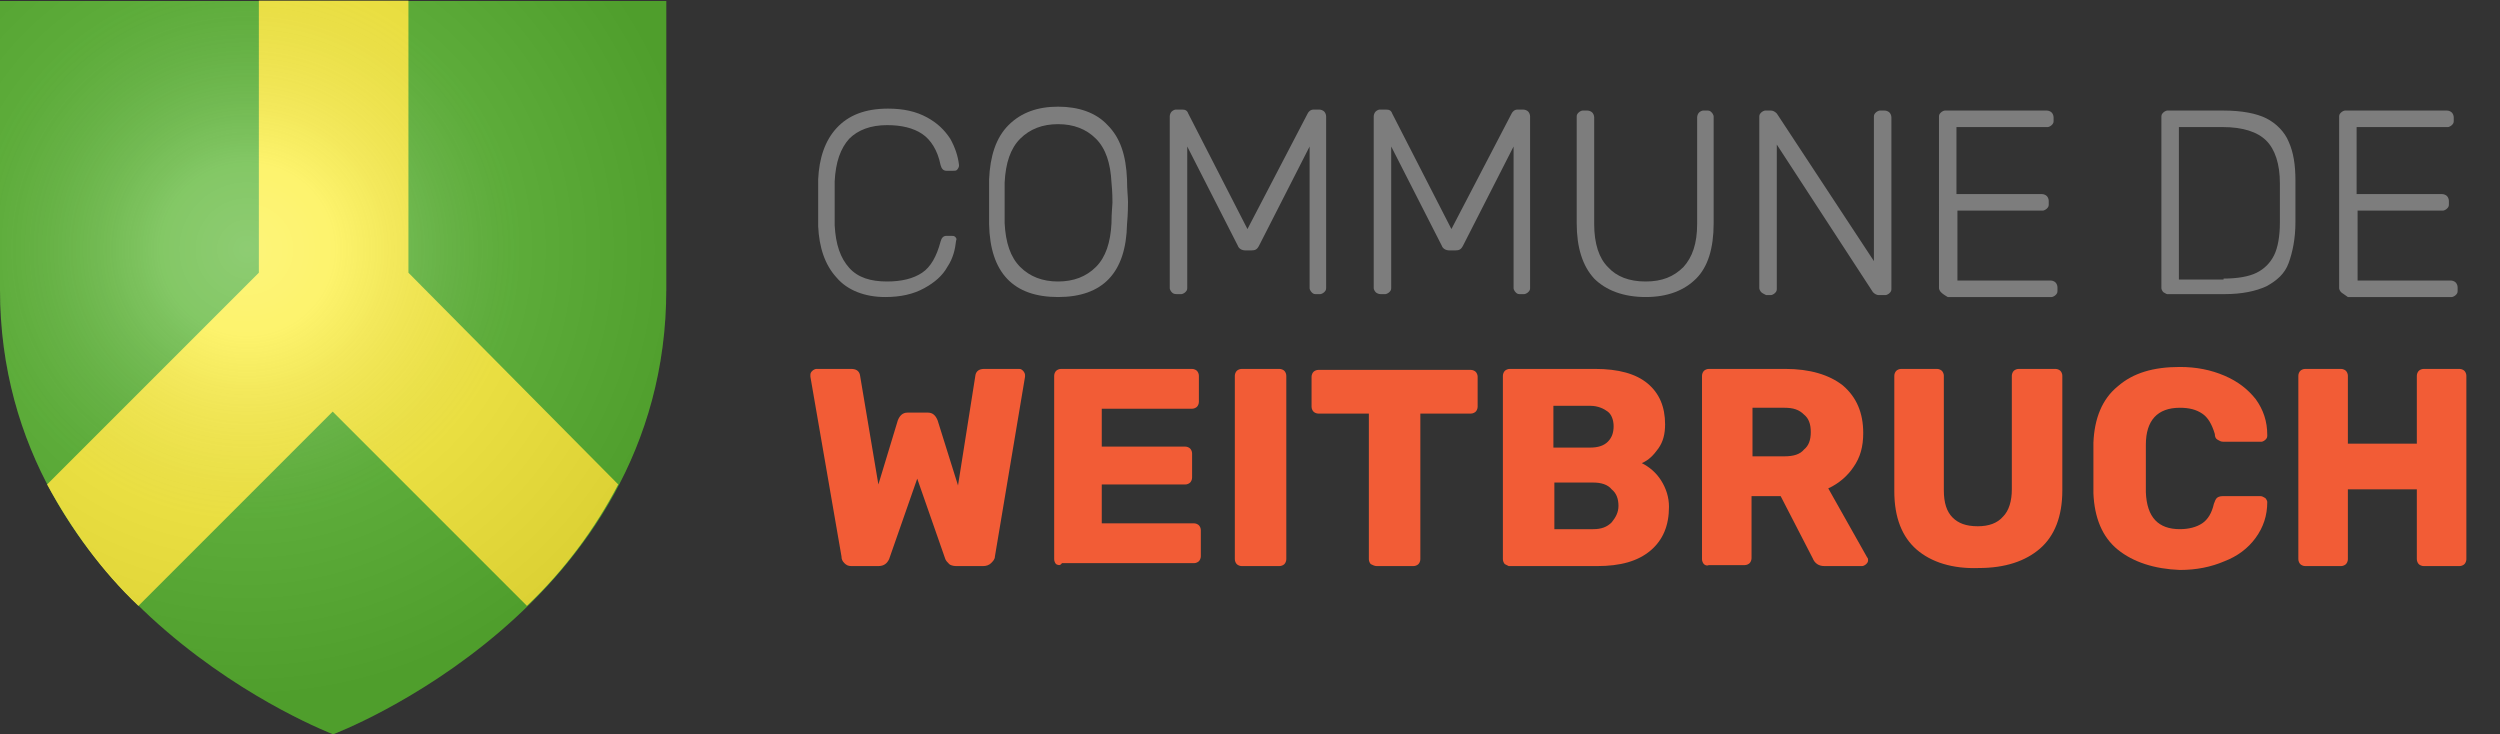 <?xml version="1.0" encoding="utf-8"?>
<!-- Generator: Adobe Illustrator 25.2.3, SVG Export Plug-In . SVG Version: 6.00 Build 0)  -->
<svg version="1.1" id="Calque_1" xmlns="http://www.w3.org/2000/svg" xmlns:xlink="http://www.w3.org/1999/xlink" x="0px" y="0px"
	 viewBox="0 0 257.4 75.6" style="enable-background:new 0 0 257.4 75.6;" xml:space="preserve">
<rect x="0" y="0" width="257.4" height="75.6" fill="#333333" stroke="none"/>
<style type="text/css">
	.st0{fill-rule:evenodd;clip-rule:evenodd;fill:#5AB532;}
	.st1{fill-rule:evenodd;clip-rule:evenodd;fill:#FCEF3C;}
	.st2{fill-rule:evenodd;clip-rule:evenodd;fill:url(#path2875_1_);}
	.st3{fill:none;}
	.st4{enable-background:new    ;}
	.st5{fill:#7D7D7D;}
	.st6{fill:#F25C36;}
</style>
<g id="Groupe_122" transform="translate(-18.562 -27.717)">
	<g id="Blason_ville_fr_Weitbruch_Bas-Rhin" transform="translate(17.062 26.217)">
		<g id="layer3" transform="translate(1.5 1.5)">
			<path id="path2855" class="st0" d="M34.3,75.6c0,0,34.3-12.9,34.3-45.8V0.1H0v29.7C0,62.6,34.3,75.6,34.3,75.6z"/>
		</g>
		<g id="layer5" transform="translate(6.352 1.579)">
			<path id="path3029" class="st1" d="M21.8,0v28L0,49.8c2.5,4.6,5.6,8.9,9.4,12.5l20-20l20,20c3.8-3.6,7-7.9,9.4-12.5L37.2,28V0
				H21.8z"/>
		</g>
		<g id="layer2" transform="translate(1.5 1.5)">
			
				<radialGradient id="path2875_1_" cx="-364.737" cy="532.543" r="0.618" gradientTransform="matrix(75.599 0 0 -75.261 27599.111 40105.121)" gradientUnits="userSpaceOnUse">
				<stop  offset="0" style="stop-color:#FFFFFF;stop-opacity:0.314"/>
				<stop  offset="0.19" style="stop-color:#FFFFFF;stop-opacity:0.251"/>
				<stop  offset="0.6" style="stop-color:#6B6B6B;stop-opacity:0.125"/>
				<stop  offset="1" style="stop-color:#000000;stop-opacity:0.125"/>
			</radialGradient>
			<path id="path2875" class="st2" d="M34.3,75.6c0,0,34.3-12.9,34.3-45.8V0.1H0v29.7C0,62.6,34.3,75.6,34.3,75.6z"/>
		</g>
		<g id="layer1" transform="translate(1.5 1.5)">
			<path id="path1411" class="st3" d="M34.3,75.6c0,0-34.3-12.9-34.3-45.8V0.1h68.7v29.7C68.7,62.6,34.3,75.6,34.3,75.6z"/>
		</g>
	</g>
	<g id="Groupe_79" transform="translate(36 -7)">
		<g class="st4">
			<path class="st5" d="M68.7,63.3c-1.2-1.3-1.8-3.1-1.9-5.3c0-0.5,0-1.3,0-2.4c0-1.1,0-1.9,0-2.4c0.1-2.2,0.7-4,1.9-5.3
				s2.9-2,5.3-2c1.6,0,2.9,0.3,4,0.9c1.1,0.6,1.8,1.3,2.4,2.2c0.5,0.9,0.8,1.8,0.9,2.7v0.1c0,0.1-0.1,0.3-0.2,0.4s-0.2,0.1-0.4,0.1
				H80c-0.3,0-0.5-0.2-0.6-0.6c-0.3-1.5-1-2.6-1.9-3.2c-0.9-0.6-2.1-0.9-3.6-0.9c-1.7,0-3,0.5-3.9,1.4c-0.9,1-1.4,2.4-1.5,4.4
				c0,0.5,0,1.2,0,2.2s0,1.8,0,2.3c0.1,2,0.6,3.4,1.5,4.4c0.9,1,2.2,1.4,3.9,1.4c1.5,0,2.7-0.3,3.6-0.9c0.9-0.6,1.5-1.7,1.9-3.2
				c0.1-0.4,0.3-0.6,0.6-0.6h0.5c0.2,0,0.3,0,0.4,0.1c0.1,0.1,0.2,0.2,0.1,0.4c-0.1,0.9-0.3,1.8-0.9,2.7c-0.5,0.9-1.3,1.6-2.4,2.2
				c-1.1,0.6-2.4,0.9-4,0.9C71.6,65.3,69.8,64.6,68.7,63.3z"/>
			<path class="st5" d="M84.4,57.8c0-0.5,0-1.3,0-2.3c0-1,0-1.7,0-2.3c0.1-2.4,0.7-4.3,2-5.6c1.3-1.3,3-1.9,5.1-1.9s3.9,0.6,5.1,1.9
				c1.3,1.3,1.9,3.1,2,5.6c0,1.1,0.1,1.8,0.1,2.3c0,0.4,0,1.2-0.1,2.3c-0.1,5-2.5,7.5-7.1,7.5C86.9,65.3,84.5,62.8,84.4,57.8z
				 M95.4,62.2c1-1,1.5-2.5,1.6-4.5c0-1.1,0.1-1.8,0.1-2.1c0-0.3,0-1.1-0.1-2.1c-0.1-2-0.6-3.5-1.6-4.5c-1-1-2.3-1.5-3.9-1.5
				s-2.9,0.5-3.9,1.5c-1,1-1.5,2.5-1.6,4.5c0,0.5,0,1.3,0,2.1c0,0.9,0,1.6,0,2.1c0.1,2,0.6,3.5,1.6,4.5c1,1,2.3,1.5,3.9,1.5
				S94.4,63.2,95.4,62.2z"/>
			<path class="st5" d="M103.2,64.8c-0.1-0.1-0.2-0.3-0.2-0.4V46.7c0-0.2,0.1-0.4,0.2-0.5c0.1-0.1,0.3-0.2,0.4-0.2h0.7
				c0.3,0,0.5,0.1,0.6,0.4l6.1,11.9l6.2-11.9c0.1-0.2,0.3-0.4,0.6-0.4h0.6c0.2,0,0.4,0.1,0.5,0.2c0.1,0.1,0.2,0.3,0.2,0.5v17.7
				c0,0.2-0.1,0.3-0.2,0.4c-0.1,0.1-0.3,0.2-0.4,0.2h-0.5c-0.2,0-0.3-0.1-0.4-0.2c-0.1-0.1-0.2-0.3-0.2-0.4V49.8l-5.2,10.2
				c-0.2,0.4-0.4,0.5-0.8,0.5h-0.6c-0.4,0-0.7-0.2-0.8-0.5l-5.2-10.2v14.6c0,0.2-0.1,0.3-0.2,0.4c-0.1,0.1-0.3,0.2-0.4,0.2h-0.5
				C103.4,65,103.3,64.9,103.2,64.8z"/>
			<path class="st5" d="M124.2,64.8c-0.1-0.1-0.2-0.3-0.2-0.4V46.7c0-0.2,0.1-0.4,0.2-0.5c0.1-0.1,0.3-0.2,0.4-0.2h0.7
				c0.3,0,0.5,0.1,0.6,0.4l6.1,11.9l6.2-11.9c0.1-0.2,0.3-0.4,0.6-0.4h0.6c0.2,0,0.4,0.1,0.5,0.2c0.1,0.1,0.2,0.3,0.2,0.5v17.7
				c0,0.2-0.1,0.3-0.2,0.4c-0.1,0.1-0.3,0.2-0.4,0.2h-0.5c-0.2,0-0.3-0.1-0.4-0.2c-0.1-0.1-0.2-0.3-0.2-0.4V49.8l-5.2,10.2
				c-0.2,0.4-0.4,0.5-0.8,0.5h-0.6c-0.4,0-0.7-0.2-0.8-0.5l-5.2-10.2v14.6c0,0.2-0.1,0.3-0.2,0.4c-0.1,0.1-0.3,0.2-0.4,0.2h-0.5
				C124.5,65,124.3,64.9,124.2,64.8z"/>
			<path class="st5" d="M146.7,63.4c-1.2-1.3-1.8-3.2-1.8-5.7v-11c0-0.2,0.1-0.3,0.2-0.4c0.1-0.1,0.3-0.2,0.4-0.2h0.5
				c0.2,0,0.4,0.1,0.5,0.2c0.1,0.1,0.2,0.3,0.2,0.5v11c0,2,0.5,3.5,1.4,4.4c0.9,1,2.2,1.5,3.9,1.5c1.7,0,2.9-0.5,3.9-1.5
				c0.9-1,1.4-2.4,1.4-4.4v-11c0-0.2,0.1-0.4,0.2-0.5c0.1-0.1,0.3-0.2,0.4-0.2h0.5c0.2,0,0.3,0.1,0.4,0.2c0.1,0.1,0.2,0.3,0.2,0.4
				v11c0,2.6-0.6,4.5-1.8,5.7c-1.2,1.2-2.9,1.9-5.2,1.9S147.9,64.6,146.7,63.4z"/>
			<path class="st5" d="M163.9,64.8c-0.1-0.1-0.2-0.3-0.2-0.4V46.7c0-0.2,0.1-0.3,0.2-0.4c0.1-0.1,0.3-0.2,0.4-0.2h0.6
				c0.2,0,0.4,0.1,0.6,0.3l10,15.2V46.7c0-0.2,0.1-0.3,0.2-0.4c0.1-0.1,0.3-0.2,0.4-0.2h0.5c0.2,0,0.4,0.1,0.5,0.2
				c0.1,0.1,0.2,0.3,0.2,0.5v17.7c0,0.2-0.1,0.3-0.2,0.4c-0.1,0.1-0.3,0.2-0.4,0.2H176c-0.2,0-0.4-0.1-0.6-0.3l-9.9-15.2v14.9
				c0,0.2-0.1,0.3-0.2,0.4c-0.1,0.1-0.3,0.2-0.4,0.2h-0.5C164.2,65,164,64.9,163.9,64.8z"/>
			<path class="st5" d="M182.4,64.8c-0.1-0.1-0.2-0.3-0.2-0.4V46.7c0-0.2,0.1-0.3,0.2-0.4s0.3-0.2,0.4-0.2h10.5
				c0.2,0,0.4,0.1,0.5,0.2c0.1,0.1,0.2,0.3,0.2,0.5v0.4c0,0.2-0.1,0.3-0.2,0.4c-0.1,0.1-0.3,0.2-0.4,0.2h-9.4v6.9h8.8
				c0.2,0,0.4,0.1,0.5,0.2c0.1,0.1,0.2,0.3,0.2,0.5v0.4c0,0.2-0.1,0.3-0.2,0.4c-0.1,0.1-0.3,0.2-0.4,0.2h-8.8v7.2h9.6
				c0.2,0,0.4,0.1,0.5,0.2s0.2,0.3,0.2,0.5v0.4c0,0.2-0.1,0.3-0.2,0.4c-0.1,0.1-0.3,0.2-0.4,0.2h-10.7
				C182.6,65,182.5,64.9,182.4,64.8z"/>
			<path class="st5" d="M205.3,64.8c-0.1-0.1-0.2-0.3-0.2-0.4V46.7c0-0.2,0.1-0.3,0.2-0.4c0.1-0.1,0.3-0.2,0.4-0.2h5.8
				c1.9,0,3.4,0.3,4.4,0.8s1.9,1.4,2.3,2.4c0.5,1.1,0.7,2.4,0.7,4c0,0.5,0,1.3,0,2.1c0,0.9,0,1.6,0,2.2c0,1.7-0.3,3.1-0.7,4.2
				s-1.2,1.8-2.3,2.4c-1.1,0.5-2.5,0.8-4.3,0.8h-5.9C205.6,65,205.5,64.9,205.3,64.8z M211.5,63.4c1.4,0,2.6-0.2,3.4-0.6
				s1.4-1,1.8-1.8c0.4-0.8,0.6-2,0.6-3.4c0-0.5,0-1.2,0-2c0-0.8,0-1.5,0-2c0-2-0.5-3.5-1.4-4.4c-0.9-0.9-2.4-1.4-4.5-1.4h-4.5v15.7
				H211.5z"/>
			<path class="st5" d="M223.6,64.8c-0.1-0.1-0.2-0.3-0.2-0.4V46.7c0-0.2,0.1-0.3,0.2-0.4s0.3-0.2,0.4-0.2h10.5
				c0.2,0,0.4,0.1,0.5,0.2c0.1,0.1,0.2,0.3,0.2,0.5v0.4c0,0.2-0.1,0.3-0.2,0.4c-0.1,0.1-0.3,0.2-0.4,0.2h-9.4v6.9h8.8
				c0.2,0,0.4,0.1,0.5,0.2c0.1,0.1,0.2,0.3,0.2,0.5v0.4c0,0.2-0.1,0.3-0.2,0.4c-0.1,0.1-0.3,0.2-0.4,0.2h-8.8v7.2h9.6
				c0.2,0,0.4,0.1,0.5,0.2s0.2,0.3,0.2,0.5v0.4c0,0.2-0.1,0.3-0.2,0.4c-0.1,0.1-0.3,0.2-0.4,0.2h-10.7
				C223.9,65,223.7,64.9,223.6,64.8z"/>
		</g>
		<g class="st4">
			<g>
				<path class="st6" d="M69.5,92.7c-0.2-0.2-0.3-0.4-0.3-0.7L66,73.5c0-0.1,0-0.1,0-0.2c0-0.2,0.1-0.3,0.2-0.4
					c0.1-0.1,0.3-0.2,0.4-0.2h3.6c0.5,0,0.8,0.2,0.9,0.6l1.9,11.3L75,78c0.2-0.5,0.5-0.8,1-0.8h2.1c0.5,0,0.8,0.3,1,0.8l2.1,6.7
					L83,73.3c0.1-0.4,0.4-0.6,0.9-0.6h3.6c0.2,0,0.3,0.1,0.4,0.2c0.1,0.1,0.2,0.3,0.2,0.4l0,0.2L85,92c0,0.3-0.2,0.5-0.4,0.7
					c-0.2,0.2-0.5,0.3-0.8,0.3h-2.8c-0.3,0-0.6-0.1-0.7-0.2c-0.2-0.2-0.3-0.3-0.4-0.5L77,84l-2.9,8.3C73.9,92.7,73.6,93,73,93h-2.8
					C69.9,93,69.7,92.9,69.5,92.7z"/>
				<path class="st6" d="M91.3,92.8c-0.1-0.1-0.2-0.3-0.2-0.5V73.4c0-0.2,0.1-0.4,0.2-0.5c0.1-0.1,0.3-0.2,0.5-0.2h13.5
					c0.2,0,0.4,0.1,0.5,0.2c0.1,0.1,0.2,0.3,0.2,0.5v2.7c0,0.2-0.1,0.4-0.2,0.5c-0.1,0.1-0.3,0.2-0.5,0.2h-9.3v3.9h8.6
					c0.2,0,0.4,0.1,0.5,0.2c0.1,0.1,0.2,0.3,0.2,0.5v2.5c0,0.2-0.1,0.4-0.2,0.5c-0.1,0.1-0.3,0.2-0.5,0.2h-8.6v4h9.5
					c0.2,0,0.4,0.1,0.5,0.2c0.1,0.1,0.2,0.3,0.2,0.5v2.7c0,0.2-0.1,0.4-0.2,0.5c-0.1,0.1-0.3,0.2-0.5,0.2H91.9
					C91.7,93,91.5,92.9,91.3,92.8z"/>
				<path class="st6" d="M109.9,92.8c-0.1-0.1-0.2-0.3-0.2-0.5V73.4c0-0.2,0.1-0.4,0.2-0.5c0.1-0.1,0.3-0.2,0.5-0.2h3.9
					c0.2,0,0.4,0.1,0.5,0.2c0.1,0.1,0.2,0.3,0.2,0.5v18.9c0,0.2-0.1,0.4-0.2,0.5c-0.1,0.1-0.3,0.2-0.5,0.2h-3.9
					C110.2,93,110,92.9,109.9,92.8z"/>
				<path class="st6" d="M123.7,92.8c-0.1-0.1-0.2-0.3-0.2-0.5v-15h-5.2c-0.2,0-0.4-0.1-0.5-0.2c-0.1-0.1-0.2-0.3-0.2-0.5v-3.1
					c0-0.2,0.1-0.4,0.2-0.5c0.1-0.1,0.3-0.2,0.5-0.2H134c0.2,0,0.4,0.1,0.5,0.2c0.1,0.1,0.2,0.3,0.2,0.5v3.1c0,0.2-0.1,0.4-0.2,0.5
					c-0.1,0.1-0.3,0.2-0.5,0.2h-5.2v15c0,0.2-0.1,0.4-0.2,0.5c-0.1,0.1-0.3,0.2-0.5,0.2h-3.8C124.1,93,123.9,92.9,123.7,92.8z"/>
				<path class="st6" d="M137.5,92.8c-0.1-0.1-0.2-0.3-0.2-0.5V73.4c0-0.2,0.1-0.4,0.2-0.5c0.1-0.1,0.3-0.2,0.5-0.2h8.8
					c2.4,0,4.2,0.5,5.4,1.5c1.2,1,1.8,2.4,1.8,4.2c0,1-0.2,1.8-0.7,2.5s-1,1.2-1.7,1.5c0.8,0.4,1.5,1,2,1.8c0.5,0.8,0.8,1.7,0.8,2.7
					c0,1.9-0.6,3.4-1.9,4.5c-1.3,1.1-3.1,1.6-5.5,1.6h-9.1C137.9,93,137.7,92.9,137.5,92.8z M146.3,80.8c0.8,0,1.4-0.2,1.8-0.6
					s0.6-0.9,0.6-1.6c0-0.6-0.2-1.2-0.6-1.5s-1-0.6-1.8-0.6h-3.8v4.3H146.3z M146.6,89.2c0.8,0,1.4-0.2,1.9-0.7
					c0.4-0.5,0.7-1,0.7-1.7c0-0.7-0.2-1.3-0.7-1.7c-0.4-0.5-1.1-0.7-1.9-0.7h-4v4.8H146.6z"/>
				<path class="st6" d="M158,92.8c-0.1-0.1-0.2-0.3-0.2-0.5V73.4c0-0.2,0.1-0.4,0.2-0.5c0.1-0.1,0.3-0.2,0.5-0.2h7.9
					c2.5,0,4.5,0.6,5.9,1.7c1.4,1.2,2.1,2.8,2.1,4.9c0,1.4-0.3,2.5-1,3.5c-0.6,0.9-1.5,1.7-2.6,2.2l4,7.1c0.1,0.1,0.1,0.2,0.1,0.3
					c0,0.2-0.1,0.3-0.2,0.4c-0.1,0.1-0.3,0.2-0.4,0.2h-3.9c-0.6,0-1-0.3-1.2-0.8l-3.3-6.4h-3v6.4c0,0.2-0.1,0.4-0.2,0.5
					c-0.1,0.1-0.3,0.2-0.5,0.2h-3.7C158.3,93,158.1,92.9,158,92.8z M166.3,81.7c0.9,0,1.6-0.2,2-0.7c0.5-0.4,0.7-1,0.7-1.8
					c0-0.8-0.2-1.4-0.7-1.8c-0.5-0.5-1.1-0.7-2-0.7H163v5H166.3z"/>
				<path class="st6" d="M179.9,91.3c-1.5-1.3-2.3-3.3-2.3-6V73.4c0-0.2,0.1-0.4,0.2-0.5c0.1-0.1,0.3-0.2,0.5-0.2h3.7
					c0.2,0,0.4,0.1,0.5,0.2c0.1,0.1,0.2,0.3,0.2,0.5v11.8c0,1.3,0.3,2.2,0.9,2.8c0.6,0.6,1.4,0.9,2.6,0.9c1.1,0,2-0.3,2.6-1
					c0.6-0.6,0.9-1.6,0.9-2.8V73.4c0-0.2,0.1-0.4,0.2-0.5c0.1-0.1,0.3-0.2,0.5-0.2h3.8c0.2,0,0.4,0.1,0.5,0.2
					c0.1,0.1,0.2,0.3,0.2,0.5v11.8c0,2.7-0.8,4.7-2.3,6s-3.6,2-6.3,2C183.6,93.3,181.4,92.6,179.9,91.3z"/>
				<path class="st6" d="M200.6,91.3c-1.6-1.3-2.4-3.3-2.5-5.8c0-0.5,0-1.4,0-2.6c0-1.2,0-2.1,0-2.6c0.1-2.5,0.9-4.5,2.5-5.8
					c1.6-1.4,3.7-2,6.4-2c1.7,0,3.2,0.3,4.6,0.9c1.4,0.6,2.4,1.4,3.2,2.4c0.8,1.1,1.2,2.3,1.2,3.7v0.1c0,0.2-0.1,0.3-0.2,0.4
					c-0.1,0.1-0.3,0.2-0.4,0.2h-3.9c-0.3,0-0.4-0.1-0.6-0.2s-0.3-0.3-0.3-0.6c-0.3-1-0.7-1.7-1.3-2.1c-0.6-0.4-1.3-0.6-2.3-0.6
					c-2.3,0-3.5,1.3-3.5,3.8c0,0.5,0,1.3,0,2.4s0,1.9,0,2.5c0.1,2.6,1.3,3.8,3.5,3.8c0.9,0,1.7-0.2,2.3-0.6c0.6-0.4,1-1.1,1.2-2
					c0.1-0.3,0.2-0.5,0.3-0.6c0.1-0.1,0.3-0.2,0.6-0.2h3.9c0.2,0,0.3,0.1,0.5,0.2c0.1,0.1,0.2,0.3,0.2,0.4c0,1.4-0.4,2.6-1.2,3.7
					c-0.8,1.1-1.9,1.9-3.2,2.4c-1.4,0.6-2.9,0.9-4.6,0.9C204.4,93.3,202.2,92.6,200.6,91.3z"/>
				<path class="st6" d="M219.4,92.8c-0.1-0.1-0.2-0.3-0.2-0.5V73.4c0-0.2,0.1-0.4,0.2-0.5c0.1-0.1,0.3-0.2,0.5-0.2h3.7
					c0.2,0,0.4,0.1,0.5,0.2c0.1,0.1,0.2,0.3,0.2,0.5v7h7.1v-7c0-0.2,0.1-0.4,0.2-0.5c0.1-0.1,0.3-0.2,0.5-0.2h3.7
					c0.2,0,0.4,0.1,0.5,0.2c0.1,0.1,0.2,0.3,0.2,0.5v18.9c0,0.2-0.1,0.4-0.2,0.5c-0.1,0.1-0.3,0.2-0.5,0.2h-3.7
					c-0.2,0-0.4-0.1-0.5-0.2c-0.1-0.1-0.2-0.3-0.2-0.5v-7.2h-7.1v7.2c0,0.2-0.1,0.4-0.2,0.5c-0.1,0.1-0.3,0.2-0.5,0.2h-3.7
					C219.7,93,219.5,92.9,219.4,92.8z"/>
			</g>
		</g>
	</g>
</g>
</svg>
